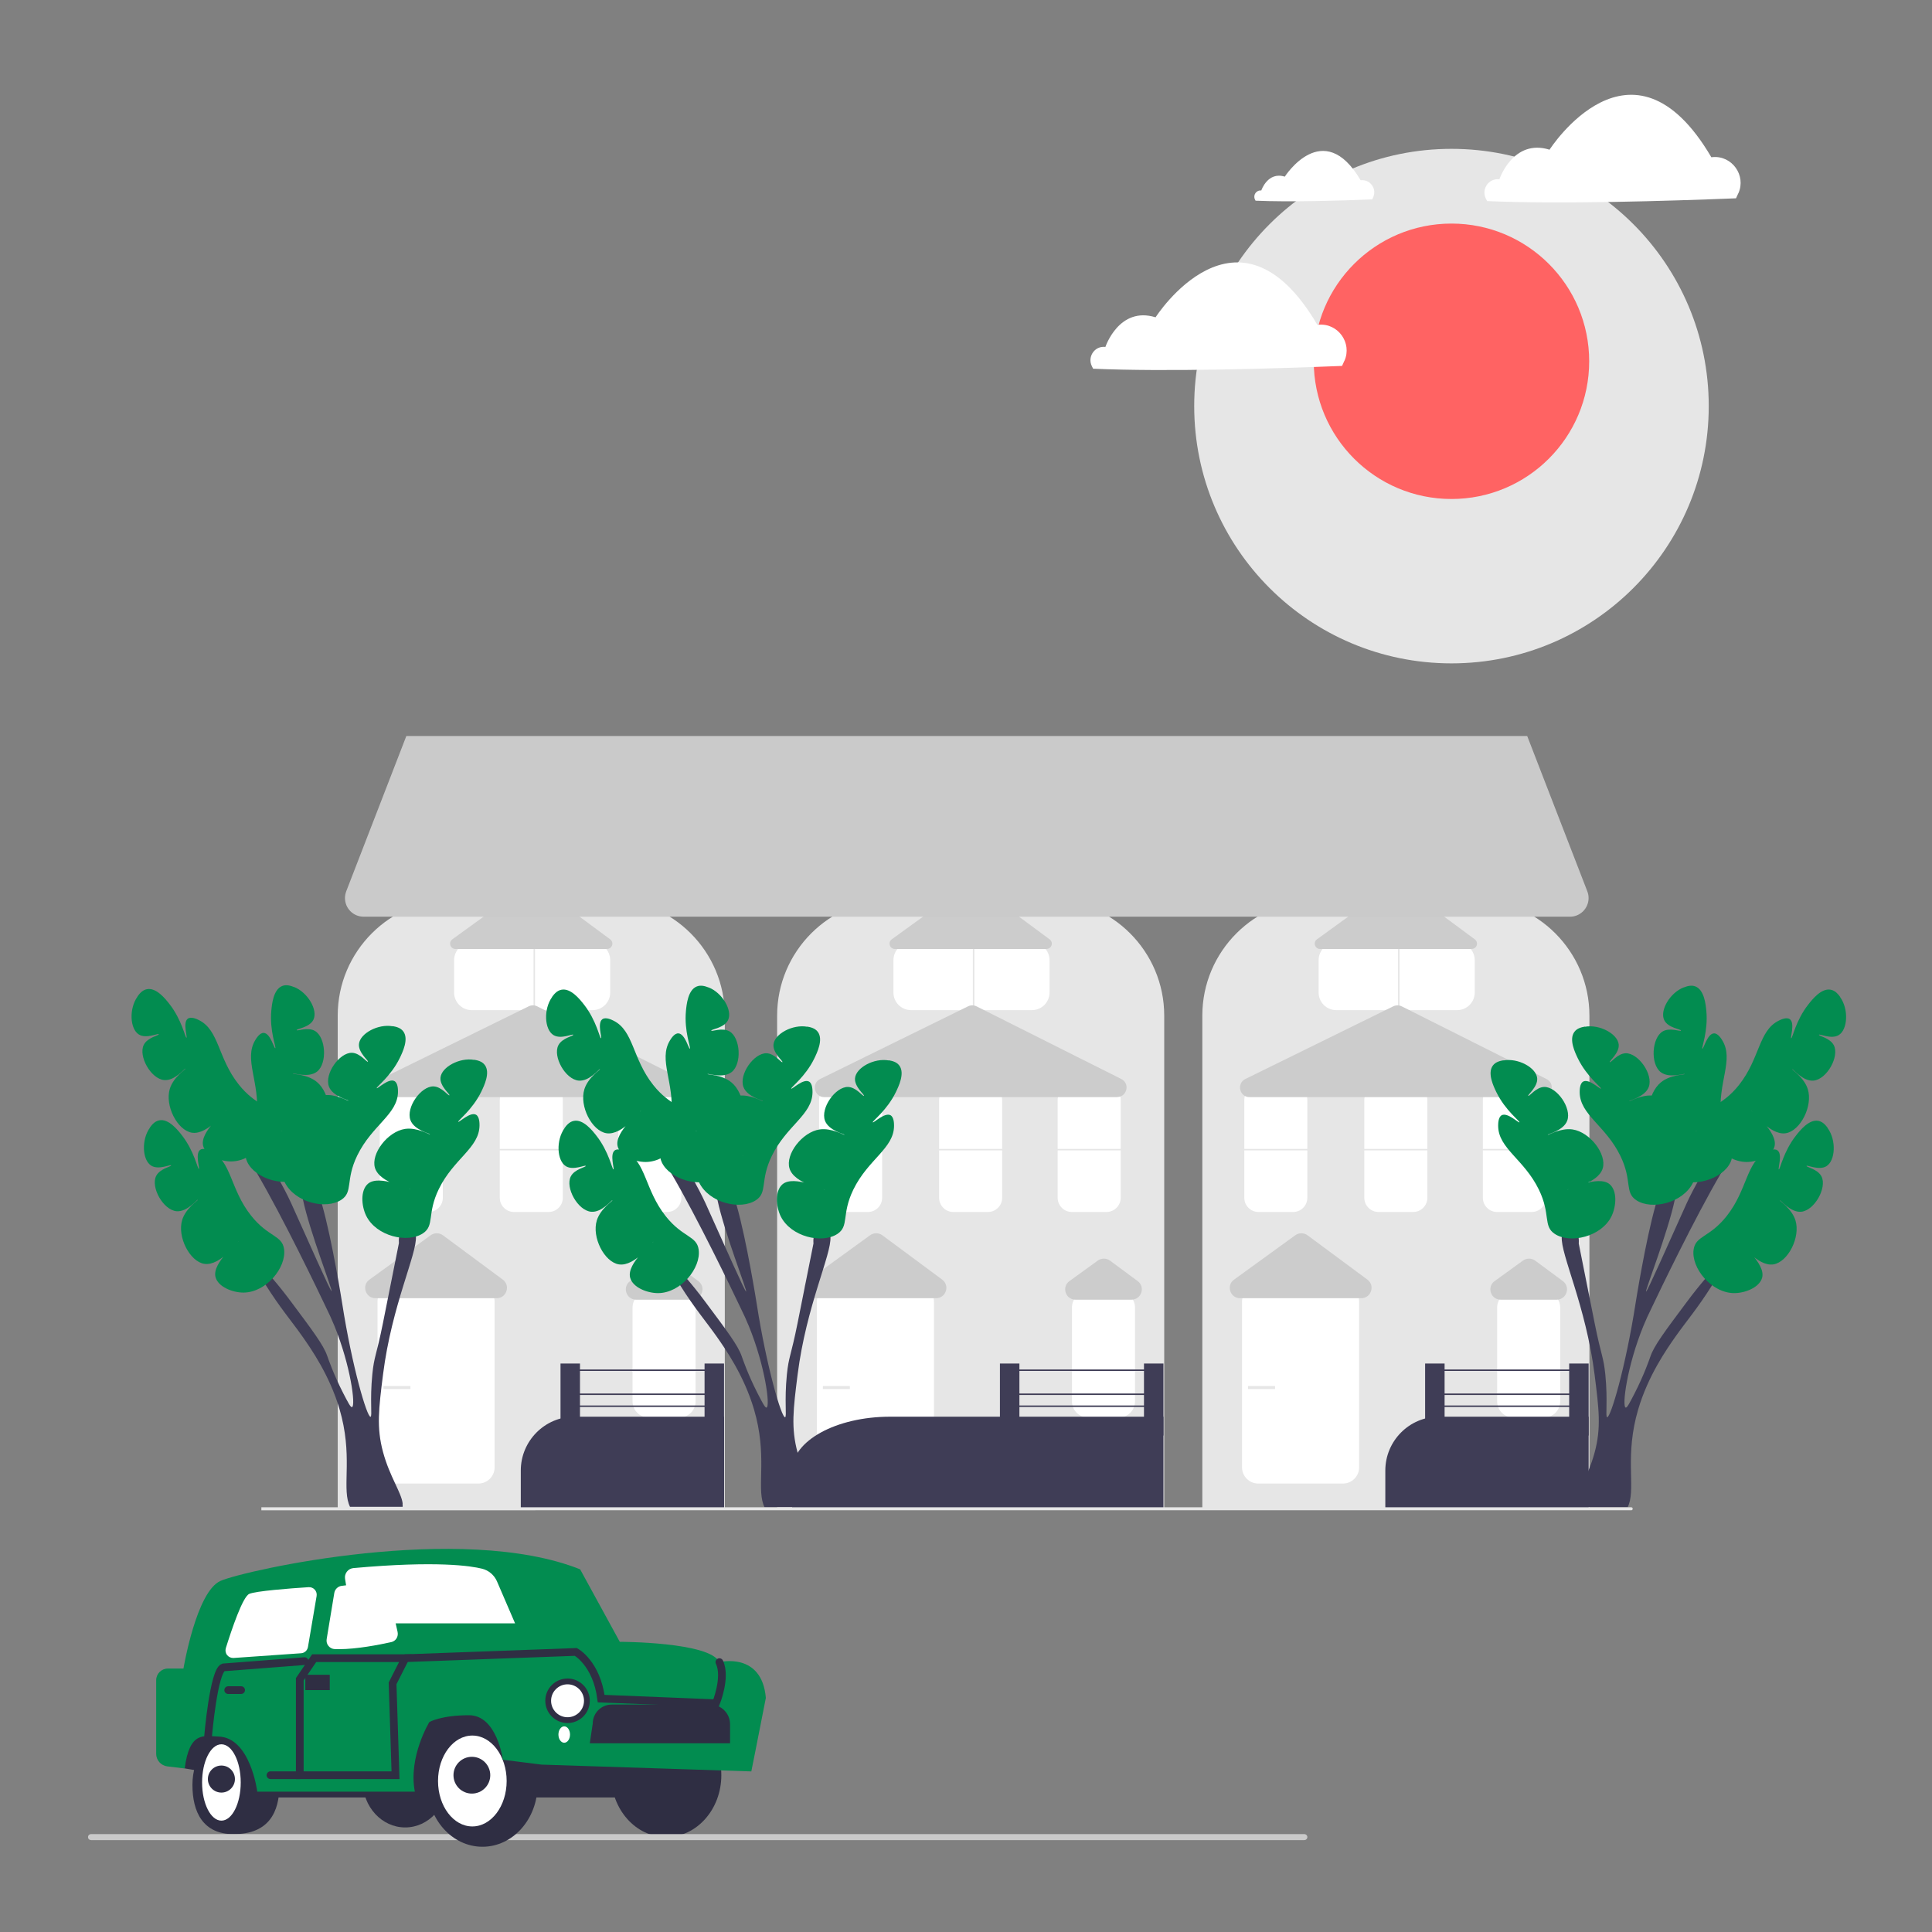 <?xml version="1.0" encoding="UTF-8"?>
<svg id="Layer_1" data-name="Layer 1" xmlns="http://www.w3.org/2000/svg" width="250" height="250" viewBox="0 0 250 250">
  <rect x="0" y="0" width="250" height="250" fill="#808080" stroke="none"/>
  <defs>
    <style>
      .cls-1 {
        fill: #ccc;
      }

      .cls-1, .cls-2, .cls-3, .cls-4, .cls-5, .cls-6, .cls-7, .cls-8 {
        stroke-width: 0px;
      }

      .cls-2 {
        fill: #3f3d56;
      }

      .cls-9 {
        fill: none;
        stroke: #2f2e43;
        stroke-linecap: round;
        stroke-miterlimit: 10;
      }

      .cls-3 {
        fill: #cacaca;
      }

      .cls-4 {
        fill: #e6e6e6;
      }

      .cls-5 {
        fill: #2f2e43;
      }

      .cls-6 {
        fill: #028c50;
      }

      .cls-7 {
        fill: #ff6363;
      }

      .cls-8 {
        fill: #fff;
      }
    </style>
  </defs>
  <g>
    <path class="cls-4" d="M150.65,195.27h-50.09v-63.85c0-8.31,6.76-15.07,15.07-15.07h19.95c8.31,0,15.07,6.76,15.07,15.07v63.85Z"/>
    <path class="cls-8" d="M133.53,130.71h-15.64c-1.26,0-2.28-1.02-2.28-2.28v-4.18c0-1.26,1.02-2.28,2.28-2.28h15.64c1.26,0,2.28,1.02,2.28,2.28v4.18c0,1.26-1.02,2.28-2.28,2.28h0Z"/>
    <rect class="cls-4" x="125.89" y="117.61" width=".19" height="31.26"/>
    <path class="cls-8" d="M144.78,183.43h-3.98c-1.15,0-2.09-.94-2.09-2.09v-12.14c0-1.15.94-2.09,2.09-2.09h3.98c1.15,0,2.09.94,2.09,2.09v12.14c0,1.15-.94,2.09-2.09,2.09Z"/>
    <path class="cls-8" d="M118.76,191.97h-10.97c-1.15,0-2.09-.94-2.09-2.09v-21.46c0-1.15.94-2.09,2.09-2.09h10.97c1.15,0,2.09.94,2.09,2.09v21.46c0,1.15-.94,2.09-2.09,2.09Z"/>
    <path class="cls-1" d="M121.12,167.99h-15.67c-.59,0-1.09-.36-1.27-.92-.18-.56,0-1.15.49-1.49l7.92-5.74c.47-.34,1.11-.34,1.58,0l7.75,5.74c.47.35.66.93.47,1.49-.18.56-.68.92-1.27.92h0Z"/>
    <path class="cls-1" d="M146.41,168.18h-7.24c-.59,0-1.09-.36-1.27-.92-.18-.56,0-1.15.49-1.49l3.66-2.65c.47-.34,1.11-.34,1.58,0l3.58,2.65c.47.35.66.93.47,1.49-.18.56-.68.92-1.27.92h0Z"/>
    <g>
      <path class="cls-8" d="M143.18,156.83h-4.48c-1.01,0-1.84-.82-1.84-1.84v-12.63c0-1.01.82-1.84,1.84-1.84h4.48c1.01,0,1.84.82,1.84,1.84v12.63c0,1.01-.82,1.84-1.84,1.84Z"/>
      <path class="cls-8" d="M127.84,156.83h-4.48c-1.01,0-1.84-.82-1.84-1.84v-12.63c0-1.01.82-1.84,1.84-1.84h4.48c1.01,0,1.84.82,1.84,1.84v12.63c0,1.01-.82,1.84-1.84,1.84Z"/>
      <path class="cls-8" d="M112.31,156.83h-4.48c-1.01,0-1.84-.82-1.84-1.84v-12.63c0-1.01.82-1.84,1.84-1.84h4.48c1.01,0,1.84.82,1.84,1.84v12.63c0,1.01-.82,1.84-1.84,1.84Z"/>
      <path class="cls-1" d="M144.53,141.97h-37.86c-.68,0-1.09-.48-1.2-.96-.11-.48.05-1.09.66-1.39l19.13-9.4c.34-.17.76-.17,1.1,0l18.73,9.4c.53.27.79.81.65,1.39-.14.58-.61.95-1.2.95Z"/>
    </g>
    <path class="cls-2" d="M150.55,195.17h-48.05v-4.88c0-3.84,5.69-6.97,12.68-6.97h35.37v11.84Z"/>
    <rect class="cls-2" x="129.39" y="176.44" width="2.52" height="9.32"/>
    <rect class="cls-2" x="148.03" y="176.44" width="2.52" height="9.32"/>
    <rect class="cls-2" x="131.52" y="177.21" width="17.28" height=".19"/>
    <rect class="cls-4" x="104.93" y="148.67" width="41.94" height=".19"/>
    <rect class="cls-2" x="131.52" y="180.32" width="17.28" height=".19"/>
    <rect class="cls-2" x="131.52" y="181.87" width="17.28" height=".19"/>
    <path class="cls-1" d="M135.41,122.8h-19.61c-.31,0-.56-.19-.66-.48-.09-.29,0-.59.25-.77l9.91-7.18c.25-.18.57-.18.82,0l9.7,7.18c.24.18.34.48.25.77-.1.29-.35.47-.66.47Z"/>
    <rect class="cls-4" x="106.48" y="179.35" width="3.49" height=".39"/>
  </g>
  <g>
    <path class="cls-4" d="M93.79,195.27h-50.09v-63.85c0-8.31,6.76-15.07,15.07-15.07h19.95c8.31,0,15.07,6.76,15.07,15.07v63.85Z"/>
    <path class="cls-8" d="M76.68,130.71h-15.64c-1.26,0-2.28-1.02-2.28-2.28v-4.18c0-1.26,1.02-2.28,2.28-2.28h15.64c1.26,0,2.28,1.02,2.28,2.28v4.18c0,1.26-1.02,2.28-2.28,2.28Z"/>
    <rect class="cls-4" x="69.04" y="117.61" width=".19" height="31.26"/>
    <path class="cls-8" d="M87.92,183.43h-3.98c-1.15,0-2.09-.94-2.09-2.09v-12.14c0-1.15.94-2.09,2.09-2.09h3.98c1.15,0,2.09.94,2.09,2.09v12.14c0,1.15-.94,2.09-2.09,2.09Z"/>
    <path class="cls-8" d="M61.91,191.97h-10.97c-1.15,0-2.09-.94-2.09-2.09v-21.46c0-1.15.94-2.09,2.09-2.09h10.97c1.15,0,2.09.94,2.09,2.09v21.46c0,1.15-.94,2.09-2.09,2.09Z"/>
    <path class="cls-1" d="M64.26,167.99h-15.67c-.59,0-1.09-.36-1.27-.92-.18-.56,0-1.15.49-1.49l7.92-5.74c.47-.34,1.11-.34,1.58,0l7.75,5.74c.47.35.66.93.47,1.49-.18.56-.68.92-1.27.92h0Z"/>
    <path class="cls-1" d="M89.56,168.18h-7.24c-.59,0-1.09-.36-1.27-.92-.18-.56,0-1.15.49-1.49l3.66-2.65c.47-.34,1.11-.34,1.58,0l3.58,2.65c.47.35.66.93.47,1.49-.18.56-.68.92-1.27.92Z"/>
    <g>
      <path class="cls-8" d="M86.33,156.83h-4.48c-1.01,0-1.84-.82-1.84-1.84v-12.63c0-1.01.82-1.84,1.84-1.84h4.48c1.01,0,1.84.82,1.84,1.84v12.63c0,1.01-.82,1.84-1.84,1.84Z"/>
      <path class="cls-8" d="M70.99,156.83h-4.48c-1.01,0-1.84-.82-1.84-1.84v-12.63c0-1.01.82-1.84,1.84-1.84h4.48c1.01,0,1.84.82,1.84,1.84v12.63c0,1.01-.82,1.84-1.84,1.84Z"/>
      <path class="cls-8" d="M55.46,156.83h-4.48c-1.01,0-1.84-.82-1.84-1.84v-12.63c0-1.01.82-1.84,1.84-1.84h4.48c1.01,0,1.84.82,1.84,1.84v12.63c0,1.01-.82,1.84-1.84,1.84Z"/>
      <path class="cls-1" d="M87.68,141.97h-37.86c-.68,0-1.09-.48-1.2-.96-.11-.48.05-1.09.66-1.39l19.13-9.4c.34-.17.76-.17,1.1,0l18.73,9.4c.53.27.79.81.65,1.39-.14.58-.61.95-1.2.95Z"/>
    </g>
    <path class="cls-2" d="M93.7,195.17h-26.31v-4.88c0-3.84,3.11-6.97,6.94-6.97h19.37v11.84Z"/>
    <rect class="cls-2" x="72.53" y="176.44" width="2.52" height="9.32"/>
    <rect class="cls-2" x="91.17" y="176.44" width="2.52" height="9.32"/>
    <rect class="cls-2" x="74.67" y="177.21" width="17.28" height=".19"/>
    <rect class="cls-4" x="48.07" y="148.67" width="41.94" height=".19"/>
    <rect class="cls-2" x="74.67" y="180.32" width="17.28" height=".19"/>
    <rect class="cls-2" x="74.67" y="181.87" width="17.28" height=".19"/>
    <path class="cls-1" d="M78.55,122.8h-19.61c-.31,0-.56-.19-.66-.48-.09-.29,0-.59.25-.77l9.91-7.18c.25-.18.57-.18.82,0l9.7,7.18c.24.18.34.48.25.77-.1.29-.35.47-.66.47Z"/>
    <rect class="cls-4" x="49.62" y="179.35" width="3.49" height=".39"/>
  </g>
  <g>
    <path class="cls-4" d="M205.67,195.27h-50.09v-63.85c0-8.31,6.76-15.07,15.07-15.07h19.95c8.31,0,15.07,6.76,15.07,15.07v63.85Z"/>
    <path class="cls-8" d="M188.55,130.71h-15.64c-1.26,0-2.28-1.02-2.28-2.28v-4.18c0-1.26,1.02-2.28,2.28-2.28h15.64c1.26,0,2.28,1.02,2.28,2.28v4.18c0,1.26-1.02,2.28-2.28,2.28Z"/>
    <rect class="cls-4" x="180.91" y="117.61" width=".19" height="31.26"/>
    <path class="cls-8" d="M199.8,183.43h-3.98c-1.15,0-2.09-.94-2.09-2.09v-12.14c0-1.15.94-2.09,2.09-2.09h3.98c1.15,0,2.09.94,2.09,2.09v12.14c0,1.15-.94,2.09-2.09,2.09Z"/>
    <path class="cls-8" d="M173.78,191.97h-10.97c-1.15,0-2.09-.94-2.09-2.09v-21.46c0-1.15.94-2.09,2.09-2.09h10.97c1.15,0,2.09.94,2.09,2.09v21.46c0,1.15-.94,2.09-2.09,2.09Z"/>
    <path class="cls-1" d="M176.14,167.99h-15.67c-.59,0-1.09-.36-1.27-.92-.18-.56,0-1.15.49-1.49l7.92-5.74c.47-.34,1.11-.34,1.58,0l7.75,5.74c.47.35.66.93.47,1.49-.18.56-.68.92-1.27.92h0Z"/>
    <path class="cls-1" d="M201.43,168.18h-7.24c-.59,0-1.09-.36-1.27-.92-.18-.56,0-1.15.49-1.49l3.66-2.65c.47-.34,1.11-.34,1.58,0l3.58,2.65c.47.35.66.93.47,1.49-.18.56-.68.92-1.27.92h0Z"/>
    <g>
      <path class="cls-8" d="M198.2,156.83h-4.48c-1.01,0-1.84-.82-1.84-1.84v-12.63c0-1.01.82-1.84,1.84-1.84h4.48c1.01,0,1.84.82,1.84,1.84v12.63c0,1.01-.82,1.84-1.84,1.84Z"/>
      <path class="cls-8" d="M182.86,156.83h-4.48c-1.01,0-1.84-.82-1.84-1.84v-12.63c0-1.01.82-1.84,1.84-1.84h4.48c1.01,0,1.84.82,1.84,1.84v12.63c0,1.01-.82,1.84-1.84,1.84Z"/>
      <path class="cls-8" d="M167.33,156.83h-4.48c-1.01,0-1.84-.82-1.84-1.84v-12.63c0-1.01.82-1.84,1.84-1.84h4.48c1.01,0,1.84.82,1.84,1.84v12.63c0,1.01-.82,1.84-1.84,1.84Z"/>
      <path class="cls-1" d="M199.55,141.97h-37.86c-.68,0-1.09-.48-1.2-.96-.11-.48.05-1.09.66-1.39l19.13-9.4c.34-.17.76-.17,1.1,0l18.73,9.4c.53.27.79.81.65,1.39-.14.58-.61.95-1.2.95h0Z"/>
    </g>
    <path class="cls-2" d="M205.57,195.17h-26.31v-4.88c0-3.84,3.11-6.97,6.94-6.97h19.37v11.84Z"/>
    <rect class="cls-2" x="184.41" y="176.44" width="2.52" height="9.32"/>
    <rect class="cls-2" x="203.05" y="176.44" width="2.52" height="9.32"/>
    <rect class="cls-2" x="186.55" y="177.21" width="17.28" height=".19"/>
    <rect class="cls-4" x="159.95" y="148.67" width="41.94" height=".19"/>
    <rect class="cls-2" x="186.55" y="180.32" width="17.28" height=".19"/>
    <rect class="cls-2" x="186.55" y="181.87" width="17.28" height=".19"/>
    <path class="cls-1" d="M190.43,122.8h-19.61c-.31,0-.56-.19-.66-.48-.09-.29,0-.59.25-.77l9.91-7.18c.25-.18.57-.18.82,0l9.7,7.18c.24.18.34.48.25.77-.1.29-.35.47-.66.47Z"/>
    <rect class="cls-4" x="161.5" y="179.35" width="3.49" height=".39"/>
  </g>
  <g>
    <path class="cls-2" d="M52.09,194.59c.02.14.02.26.01.39h-6.81c-.06-.12-.11-.25-.16-.39-.83-2.39.54-6.37-1.2-12.27-1.29-4.38-3.69-7.8-4.81-9.4-1.38-1.96-2.94-3.77-4.75-6.67-.39-.63-.8-1.3-1.21-2.04-.14-.25-1.75-3.12-1.6-3.21.07-.04.5.54.64.73,1.27,1.72,2.02,2.48,3.08,3.72.64.75,1.41,1.68,2.47,3.11,2.74,3.67,4.11,5.5,4.59,6.88.13.37.8,2.35,2.06,4.81.65,1.26.97,1.88,1.15,1.83.5-.14-.17-5.35-2.29-10.55-.36-.88-.63-1.45-1.15-2.52-.83-1.75-5.48-11.46-8.9-17.27-.43-.73-.84-1.4-1.22-1.98-.07-.11-.14-.22-.21-.32-.48-.71-.9-1.27-1.25-1.63-.19-.19-.66-.74-1.6-1.83-.38-.44-.65-.76-.84-.99-.03-.03-.05-.07-.07-.1-.22-.29-.29-.44-.24-.51.08-.11.37-.05.69.07.03.01.07.03.11.04.35.13.7.3.81.35,1.07.52,2.12,1.44,3.09,2.54.36.41.71.83,1.04,1.27,1.08,1.42,2.02,2.97,2.73,4.24.87,1.57,1.39,2.72,1.39,2.72,2.43,5.37,5.13,11.52,5.27,11.46.16-.06-2.84-7.71-3.71-11.86-.29-1.39-.34-2.39.04-2.58.01,0,.03-.01.04-.02.06-.02.11-.02.14-.02,0,0,.36-.05.73.03.47.1.99,1.4,1.51,3.21,1.34,4.69,2.62,12.83,2.62,12.83,1.27,8.15,3.21,14.75,3.67,14.67.25-.04-.11-2.09.23-5.5.24-2.39.51-2.32,1.38-6.65,1.38-6.87,2.06-10.3,2.06-10.32,0-.14-.03-.44.02-.74.05-.33.16-.67.44-.87.42-.3,1.1-.17,1.38,0,.22.14.33.39.36.75.15,2.28-3.12,8.89-4.25,17.82-.56,4.45-.87,6.88,0,10.09.86,3.18,2.37,5.21,2.54,6.66Z"/>
    <path class="cls-6" d="M61.36,137.15c-1.88-.34-4.22.92-4.36,2.29-.11,1.13,1.28,2.17,1.15,2.29-.12.12-.99-1.12-2.06-1.15-1.63-.03-3.58,2.73-2.98,4.36.48,1.31,2.56,1.74,2.52,1.83-.04.09-1.62-.92-3.21-.69-2.27.34-4.45,3.22-3.9,5.04.62,2.04,4.61,2.68,4.59,2.75-.03.08-4.02-1.96-5.5-.69-.99.86-.85,2.85-.23,4.13,1.3,2.66,5.35,3.6,7.34,2.29,1.55-1.02.5-2.52,2.06-5.73,1.92-3.95,5.25-5.32,5.27-8.25,0-.27,0-1.13-.46-1.38-.75-.4-2.19,1.03-2.29.92-.11-.13,1.82-1.52,2.98-3.9.36-.75,1.19-2.45.46-3.44-.37-.51-1-.62-1.38-.69Z"/>
    <path class="cls-6" d="M50.81,132.8c-1.88-.34-4.22.92-4.36,2.29-.11,1.13,1.28,2.17,1.15,2.29-.12.12-.99-1.12-2.06-1.15-1.63-.03-3.58,2.73-2.98,4.36.48,1.31,2.56,1.74,2.52,1.83-.04.09-1.62-.92-3.21-.69-2.27.34-4.45,3.22-3.9,5.04.62,2.04,4.61,2.68,4.59,2.75-.03.08-4.02-1.96-5.5-.69-.99.86-.85,2.85-.23,4.13,1.3,2.66,5.35,3.6,7.34,2.29,1.55-1.02.5-2.52,2.06-5.73,1.92-3.95,5.25-5.32,5.27-8.25,0-.27,0-1.13-.46-1.38-.75-.4-2.19,1.03-2.29.92-.11-.13,1.82-1.52,2.98-3.9.36-.75,1.19-2.45.46-3.44-.37-.51-1-.62-1.38-.69Z"/>
    <path class="cls-6" d="M38.04,127.71c1.78.69,3.12,2.98,2.52,4.23-.49,1.03-2.22,1.18-2.17,1.36.04.16,1.43-.44,2.36.1,1.41.82,1.63,4.2.27,5.27-1.1.86-3.09.14-3.11.25-.02.1,1.86.06,3.1,1.09,1.76,1.47,2.12,5.07.69,6.34-1.59,1.42-5.33-.13-5.35-.05-.02.08,4.45.42,5.05,2.29.4,1.25-.76,2.88-1.96,3.64-2.5,1.59-6.44.28-7.45-1.88-.79-1.68.88-2.41,1.23-5.97.43-4.37-1.7-7.28-.19-9.79.14-.23.58-.97,1.11-.93.85.05,1.33,2.03,1.48,1.98.16-.05-.76-2.25-.51-4.88.08-.83.26-2.71,1.4-3.17.58-.24,1.18,0,1.53.13h0Z"/>
    <path class="cls-6" d="M17.8,128.95c-1.12,1.55-1,4.2.18,4.92.97.59,2.51-.21,2.56-.04.05.16-1.44.4-1.93,1.36-.74,1.45.9,4.41,2.63,4.57,1.39.13,2.68-1.56,2.75-1.48.07.08-1.53,1.06-2.01,2.59-.68,2.19.97,5.4,2.85,5.7,2.11.33,4.41-2.99,4.47-2.94.06.06-3.51,2.77-3.01,4.66.34,1.27,2.2,2,3.62,2,2.96-.02,5.57-3.26,5.25-5.62-.25-1.83-2.05-1.54-4.27-4.34-2.73-3.44-2.52-7.03-5.15-8.33-.24-.12-1.01-.5-1.44-.18-.68.5-.02,2.42-.17,2.46-.16.04-.58-2.3-2.22-4.38-.51-.65-1.69-2.14-2.9-1.9-.62.12-.99.63-1.22.94h0Z"/>
    <path class="cls-6" d="M19.4,145.92c-1.12,1.55-1,4.2.18,4.92.97.59,2.51-.21,2.56-.04.05.16-1.44.4-1.93,1.36-.74,1.45.9,4.41,2.63,4.57,1.39.13,2.68-1.56,2.75-1.48.07.08-1.53,1.06-2.01,2.59-.68,2.19.97,5.4,2.85,5.7,2.11.33,4.41-2.99,4.47-2.94.06.06-3.51,2.77-3.01,4.66.34,1.27,2.2,2,3.62,2,2.96-.02,5.57-3.26,5.25-5.62-.25-1.83-2.05-1.54-4.27-4.34-2.73-3.44-2.52-7.03-5.15-8.33-.24-.12-1.01-.5-1.44-.18-.68.5-.02,2.42-.17,2.46-.16.04-.58-2.3-2.22-4.38-.51-.65-1.69-2.14-2.9-1.9-.62.12-.99.63-1.22.94h0Z"/>
  </g>
  <g>
    <path class="cls-2" d="M105.73,194.65c.02.14.02.26.01.39h-6.81c-.06-.12-.11-.25-.16-.39-.83-2.39.54-6.37-1.2-12.27-1.29-4.38-3.69-7.8-4.81-9.4-1.38-1.96-2.94-3.77-4.75-6.67-.39-.63-.8-1.3-1.21-2.04-.14-.25-1.75-3.12-1.6-3.21.07-.04.5.54.64.73,1.27,1.72,2.02,2.48,3.08,3.72.64.75,1.41,1.68,2.47,3.11,2.74,3.67,4.11,5.5,4.59,6.88.13.37.8,2.35,2.06,4.81.65,1.26.97,1.88,1.15,1.83.5-.14-.17-5.35-2.29-10.55-.36-.88-.63-1.45-1.15-2.52-.83-1.75-5.48-11.46-8.9-17.27-.43-.73-.84-1.4-1.22-1.98-.07-.11-.14-.22-.21-.32-.48-.71-.9-1.27-1.25-1.63-.19-.19-.66-.74-1.6-1.83-.38-.44-.65-.76-.84-.99-.03-.03-.05-.07-.07-.1-.22-.29-.29-.44-.24-.51.08-.11.37-.05.69.07.03.01.07.03.11.04.35.13.7.3.81.35,1.07.52,2.12,1.44,3.09,2.54.36.41.71.83,1.04,1.27,1.08,1.42,2.02,2.97,2.73,4.24.87,1.57,1.39,2.72,1.39,2.72,2.43,5.37,5.13,11.52,5.27,11.46.16-.06-2.84-7.71-3.71-11.86-.29-1.39-.34-2.39.04-2.58.01,0,.03-.01.04-.02.06-.02.11-.02.14-.02,0,0,.36-.05.73.03.47.1.99,1.4,1.51,3.21,1.34,4.69,2.62,12.83,2.62,12.83,1.27,8.15,3.21,14.75,3.67,14.67.25-.04-.11-2.09.23-5.5.24-2.39.51-2.32,1.38-6.65,1.38-6.87,2.06-10.3,2.06-10.32,0-.14-.03-.44.02-.74.05-.33.16-.67.44-.87.42-.3,1.1-.17,1.38,0,.22.14.33.39.36.75.15,2.28-3.12,8.89-4.25,17.82-.56,4.45-.87,6.88,0,10.09.86,3.18,2.37,5.21,2.54,6.66Z"/>
    <path class="cls-6" d="M115,137.22c-1.88-.34-4.22.92-4.36,2.29-.11,1.13,1.28,2.17,1.15,2.29-.12.12-.99-1.12-2.06-1.15-1.63-.03-3.58,2.73-2.98,4.36.48,1.31,2.56,1.74,2.52,1.83-.04.09-1.62-.92-3.21-.69-2.27.34-4.45,3.22-3.9,5.04.62,2.04,4.61,2.68,4.59,2.75-.03.08-4.02-1.96-5.5-.69-.99.86-.85,2.85-.23,4.13,1.3,2.66,5.35,3.6,7.34,2.29,1.55-1.02.5-2.52,2.06-5.73,1.92-3.95,5.25-5.32,5.27-8.25,0-.27,0-1.13-.46-1.38-.75-.4-2.19,1.03-2.29.92-.11-.13,1.82-1.52,2.98-3.9.36-.75,1.19-2.45.46-3.44-.37-.51-1-.62-1.38-.69Z"/>
    <path class="cls-6" d="M104.45,132.86c-1.88-.34-4.22.92-4.36,2.29-.11,1.13,1.28,2.17,1.15,2.29-.12.12-.99-1.12-2.06-1.15-1.63-.03-3.58,2.73-2.98,4.36.48,1.31,2.56,1.74,2.52,1.83-.04.09-1.62-.92-3.21-.69-2.27.34-4.45,3.22-3.9,5.04.62,2.04,4.61,2.68,4.59,2.75-.03.08-4.02-1.96-5.5-.69-.99.86-.85,2.85-.23,4.13,1.3,2.66,5.35,3.6,7.34,2.29,1.55-1.02.5-2.52,2.06-5.73,1.92-3.95,5.25-5.32,5.27-8.25,0-.27,0-1.13-.46-1.38-.75-.4-2.19,1.03-2.29.92-.11-.13,1.82-1.52,2.98-3.9.36-.75,1.19-2.45.46-3.44-.37-.51-1-.62-1.38-.69Z"/>
    <path class="cls-6" d="M91.69,127.77c1.78.69,3.12,2.98,2.52,4.23-.49,1.03-2.22,1.18-2.17,1.36.04.16,1.43-.44,2.36.1,1.41.82,1.63,4.2.27,5.27-1.1.86-3.09.14-3.11.25-.02.1,1.86.06,3.1,1.09,1.76,1.47,2.12,5.07.69,6.34-1.59,1.42-5.33-.13-5.35-.05-.02.08,4.45.42,5.05,2.29.4,1.25-.76,2.88-1.96,3.64-2.5,1.59-6.44.28-7.45-1.88-.79-1.68.88-2.41,1.23-5.97.43-4.37-1.7-7.28-.19-9.79.14-.23.58-.97,1.11-.93.85.05,1.33,2.03,1.48,1.98.16-.05-.76-2.25-.51-4.88.08-.83.26-2.71,1.4-3.17.58-.24,1.18,0,1.53.13h0Z"/>
    <path class="cls-6" d="M71.44,129.02c-1.12,1.55-1,4.2.18,4.92.97.59,2.51-.21,2.56-.04.05.16-1.44.4-1.93,1.36-.74,1.45.9,4.41,2.63,4.57,1.39.13,2.68-1.56,2.75-1.48.07.08-1.53,1.06-2.01,2.59-.68,2.19.97,5.4,2.85,5.7,2.11.33,4.41-2.99,4.47-2.94.06.06-3.51,2.77-3.01,4.66.34,1.27,2.2,2,3.62,2,2.96-.02,5.57-3.26,5.25-5.62-.25-1.83-2.05-1.54-4.27-4.34-2.73-3.44-2.52-7.03-5.15-8.33-.24-.12-1.01-.5-1.44-.18-.68.5-.02,2.42-.17,2.46-.16.04-.58-2.3-2.22-4.38-.51-.65-1.69-2.14-2.9-1.9-.62.12-.99.63-1.22.94h0Z"/>
    <path class="cls-6" d="M73.05,145.99c-1.12,1.55-1,4.2.18,4.92.97.59,2.51-.21,2.56-.04.05.16-1.44.4-1.93,1.36-.74,1.45.9,4.41,2.63,4.57,1.39.13,2.68-1.56,2.75-1.48.07.08-1.53,1.06-2.01,2.59-.68,2.19.97,5.4,2.85,5.7,2.11.33,4.41-2.99,4.47-2.94.06.06-3.51,2.77-3.01,4.66.34,1.27,2.2,2,3.62,2,2.96-.02,5.57-3.26,5.25-5.62-.25-1.83-2.05-1.54-4.27-4.34-2.73-3.44-2.52-7.03-5.15-8.33-.24-.12-1.01-.5-1.44-.18-.68.5-.02,2.42-.17,2.46-.16.04-.58-2.3-2.22-4.38-.51-.65-1.69-2.14-2.9-1.9-.62.12-.99.63-1.22.94h0Z"/>
  </g>
  <g>
    <path class="cls-2" d="M203.82,194.65c-.02.14-.02.26-.01.39h6.81c.06-.12.11-.25.16-.39.83-2.39-.54-6.37,1.2-12.27,1.29-4.38,3.69-7.8,4.81-9.4,1.38-1.96,2.94-3.77,4.75-6.67.39-.63.8-1.3,1.21-2.04.14-.25,1.75-3.12,1.6-3.21-.07-.04-.5.54-.64.73-1.27,1.72-2.02,2.48-3.08,3.72-.64.75-1.41,1.68-2.47,3.11-2.74,3.67-4.11,5.5-4.59,6.88-.13.37-.8,2.35-2.06,4.81-.65,1.26-.97,1.88-1.15,1.83-.5-.14.17-5.35,2.29-10.55.36-.88.63-1.45,1.15-2.52.83-1.75,5.48-11.46,8.9-17.27.43-.73.84-1.4,1.22-1.98.07-.11.14-.22.21-.32.48-.71.9-1.27,1.25-1.63.19-.19.66-.74,1.6-1.83.38-.44.65-.76.84-.99.03-.03.05-.07.07-.1.22-.29.29-.44.24-.51-.08-.11-.37-.05-.69.07-.03.01-.07.03-.11.04-.35.13-.7.3-.81.35-1.07.52-2.12,1.44-3.09,2.54-.36.41-.71.83-1.04,1.27-1.08,1.42-2.02,2.97-2.73,4.24-.87,1.57-1.39,2.72-1.39,2.72-2.43,5.37-5.13,11.52-5.27,11.46-.16-.06,2.84-7.71,3.71-11.86.29-1.39.34-2.39-.04-2.58-.01,0-.03-.01-.04-.02-.06-.02-.11-.02-.14-.02,0,0-.36-.05-.73.03-.47.1-.99,1.4-1.51,3.21-1.34,4.69-2.62,12.83-2.62,12.83-1.27,8.15-3.21,14.75-3.67,14.67-.25-.04.11-2.09-.23-5.5-.24-2.39-.51-2.32-1.38-6.65-1.38-6.87-2.06-10.3-2.06-10.32,0-.14.03-.44-.02-.74-.05-.33-.16-.67-.44-.87-.42-.3-1.1-.17-1.38,0-.22.14-.33.39-.36.75-.15,2.28,3.12,8.89,4.25,17.82.56,4.45.87,6.88,0,10.09-.86,3.18-2.37,5.21-2.54,6.66Z"/>
    <path class="cls-6" d="M194.55,137.22c1.88-.34,4.22.92,4.36,2.29.11,1.13-1.28,2.17-1.15,2.29.12.12.99-1.12,2.06-1.15,1.63-.03,3.58,2.73,2.98,4.36-.48,1.31-2.56,1.74-2.52,1.83.04.09,1.62-.92,3.21-.69,2.27.34,4.45,3.22,3.9,5.04-.62,2.04-4.61,2.68-4.59,2.75.03.08,4.02-1.96,5.5-.69.99.86.85,2.85.23,4.13-1.3,2.66-5.35,3.6-7.34,2.29-1.55-1.02-.5-2.52-2.06-5.73-1.92-3.95-5.25-5.32-5.27-8.25,0-.27,0-1.13.46-1.38.75-.4,2.19,1.03,2.29.92.11-.13-1.82-1.52-2.98-3.9-.36-.75-1.19-2.45-.46-3.44.37-.51,1-.62,1.38-.69Z"/>
    <path class="cls-6" d="M205.1,132.86c1.88-.34,4.22.92,4.36,2.29.11,1.13-1.28,2.17-1.15,2.29.12.12.99-1.12,2.06-1.15,1.63-.03,3.58,2.73,2.98,4.36-.48,1.31-2.56,1.74-2.52,1.83.04.09,1.62-.92,3.21-.69,2.27.34,4.45,3.22,3.9,5.04-.62,2.04-4.61,2.68-4.59,2.75.03.08,4.02-1.96,5.5-.69.99.86.85,2.85.23,4.13-1.3,2.66-5.35,3.6-7.34,2.29-1.55-1.02-.5-2.52-2.06-5.73-1.92-3.95-5.25-5.32-5.27-8.25,0-.27,0-1.13.46-1.38.75-.4,2.19,1.03,2.29.92.11-.13-1.82-1.52-2.98-3.9-.36-.75-1.19-2.45-.46-3.44.37-.51,1-.62,1.38-.69Z"/>
    <path class="cls-6" d="M217.87,127.77c-1.78.69-3.12,2.98-2.52,4.23.49,1.03,2.22,1.18,2.17,1.36-.04.16-1.43-.44-2.36.1-1.41.82-1.63,4.2-.27,5.27,1.1.86,3.09.14,3.11.25.02.1-1.86.06-3.1,1.09-1.76,1.47-2.12,5.07-.69,6.34,1.59,1.42,5.33-.13,5.35-.05.02.08-4.45.42-5.05,2.29-.4,1.25.76,2.88,1.96,3.64,2.5,1.59,6.44.28,7.45-1.88.79-1.68-.88-2.41-1.23-5.97-.43-4.37,1.7-7.28.19-9.79-.14-.23-.58-.97-1.11-.93-.85.05-1.33,2.03-1.48,1.98-.16-.05.76-2.25.51-4.88-.08-.83-.26-2.71-1.4-3.17-.58-.24-1.18,0-1.53.13h0Z"/>
    <path class="cls-6" d="M238.11,129.02c1.12,1.55,1,4.2-.18,4.92-.97.59-2.51-.21-2.56-.04-.05.16,1.44.4,1.93,1.36.74,1.45-.9,4.41-2.63,4.57-1.39.13-2.68-1.56-2.75-1.48-.07.08,1.53,1.06,2.01,2.59.68,2.19-.97,5.4-2.85,5.7-2.11.33-4.41-2.99-4.47-2.94-.06.06,3.51,2.77,3.01,4.66-.34,1.27-2.2,2-3.62,2-2.96-.02-5.57-3.26-5.25-5.62.25-1.83,2.05-1.54,4.27-4.34,2.73-3.44,2.52-7.03,5.15-8.33.24-.12,1.01-.5,1.44-.18.68.5.02,2.42.17,2.46.16.04.58-2.3,2.22-4.38.51-.65,1.69-2.14,2.9-1.9.62.12.99.63,1.22.94h0Z"/>
    <path class="cls-6" d="M236.51,145.99c1.12,1.55,1,4.2-.18,4.92-.97.59-2.51-.21-2.56-.04-.05.16,1.44.4,1.93,1.36.74,1.45-.9,4.41-2.63,4.57-1.39.13-2.68-1.56-2.75-1.48-.07.08,1.53,1.06,2.01,2.59.68,2.19-.97,5.4-2.85,5.7-2.11.33-4.41-2.99-4.47-2.94-.06.06,3.51,2.77,3.01,4.66-.34,1.27-2.2,2-3.62,2-2.96-.02-5.57-3.26-5.25-5.62.25-1.83,2.05-1.54,4.27-4.34,2.73-3.44,2.52-7.03,5.15-8.33.24-.12,1.01-.5,1.44-.18.68.5.02,2.42.17,2.46.16.04.58-2.3,2.22-4.38.51-.65,1.69-2.14,2.9-1.9.62.12.99.63,1.22.94h0Z"/>
  </g>
  <path class="cls-4" d="M211.27,195.24c0,.11-.08.19-.19.19H33.82v-.39h177.26c.11,0,.19.09.19.19Z"/>
  <polygon class="cls-5" points="22.83 224.64 23.9 228.83 34.37 230.65 34.37 222.65 22.83 222.14 22.83 224.64"/>
  <rect class="cls-5" x="33.53" y="220.08" width="53.42" height="12.51"/>
  <path class="cls-5" d="M36.16,230.96c0,3.52-1.36,6.38-5.94,6.38-3.96,0-5.32-2.86-5.32-6.38s2.04-6.38,5.32-6.38,5.94,2.86,5.94,6.38Z"/>
  <ellipse class="cls-8" cx="28.65" cy="230.65" rx="2.5" ry="4.94"/>
  <circle class="cls-5" cx="28.65" cy="230.21" r="1.75"/>
  <ellipse class="cls-5" cx="86.21" cy="229.71" rx="7.13" ry="8.01"/>
  <path class="cls-3" d="M168.76,238.11H11.8c-.23,0-.41-.17-.41-.39s.18-.39.41-.39h156.96c.23,0,.41.17.41.39s-.18.39-.41.39Z"/>
  <ellipse class="cls-5" cx="52.43" cy="230.46" rx="5.5" ry="6.01"/>
  <ellipse class="cls-5" cx="62.43" cy="230.96" rx="7.13" ry="8.01"/>
  <ellipse class="cls-8" cx="61.12" cy="230.46" rx="4.44" ry="5.88"/>
  <circle class="cls-5" cx="61.06" cy="229.71" r="2.38"/>
  <path class="cls-6" d="M20.21,226.94v-9.52c0-.84.68-1.51,1.51-1.51h2.02s1.66-9.96,4.79-11.34,31.15-7.63,46.54-1.5l5.13,9.38s11.64,0,12.89,2.63c0,0,5.5-1.38,6.01,4.63l-1.38,7.01-.5,2.5-27.15-.88-5-.63s-.75-5.76-4.38-5.76-5.13.88-5.13.88c0,0-2.75,4.5-1.88,9.01h-20.39s-.88-7.01-5.01-7.13c-1.88-.06-3.75-.75-4.38,4.13l-2.24-.27c-.83-.1-1.45-.8-1.45-1.63h0Z"/>
  <path class="cls-8" d="M66.65,210.06h-19.94c-.66,0-1.21-.47-1.31-1.12l-.75-4.64c-.05-.33.03-.66.24-.93.21-.27.51-.43.84-.46,10.83-.98,15.26-.27,16.65.08.86.21,1.58.83,1.93,1.64l2.34,5.43Z"/>
  <path class="cls-8" d="M43.89,213.4c-.2,0-.39,0-.58-.01-.31-.01-.61-.16-.81-.41-.2-.24-.28-.56-.23-.87l.99-5.99c.08-.47.47-.85.94-.91l4.76-.6c.56-.07,1.08.29,1.21.85l1.28,5.72c.06.29.01.58-.14.83-.16.25-.4.42-.69.48-1.58.35-4.45.91-6.75.91Z"/>
  <path class="cls-8" d="M30.16,214.54c-.3,0-.58-.14-.77-.37-.2-.25-.26-.59-.17-.9.77-2.46,2.18-6.64,3.03-7.02.84-.37,5.18-.71,7.69-.87.3-.02.59.1.79.32.2.22.29.52.24.82l-1.12,6.6c-.08.45-.44.78-.89.81l-8.72.61s-.05,0-.07,0Z"/>
  <polygon class="cls-9" points="38.79 229.71 38.79 217.3 40.65 214.57 52.45 214.57 50.8 217.82 51.18 229.71 38.79 229.71"/>
  <line class="cls-9" x1="35" y1="229.71" x2="38.79" y2="229.71"/>
  <path class="cls-9" d="M26.93,224.64s.72-8.44,1.97-8.88l10.51-.81"/>
  <line class="cls-9" x1="29.53" y1="218.7" x2="31.2" y2="218.7"/>
  <rect class="cls-9" x="40.01" y="217.21" width="2.16" height=".99"/>
  <path class="cls-9" d="M52.45,214.57l22.06-.81s2.68,1.44,3.28,6.04l14.86.6s1.38-3.38.44-5.32"/>
  <circle class="cls-5" cx="73.44" cy="220.08" r="2.88"/>
  <circle class="cls-8" cx="73.44" cy="220.08" r="2.13"/>
  <ellipse class="cls-8" cx="73.01" cy="224.45" rx=".75" ry="1.06"/>
  <path class="cls-5" d="M94.46,225.58h-18.14l.38-2.56c0-1.35,1.1-2.45,2.45-2.45h12.77c1.41,0,2.55,1.14,2.55,2.55v2.46Z"/>
  <path class="cls-3" d="M203.16,118.62H47.05c-1.33,0-2.41-1.08-2.41-2.41,0-.3.06-.59.16-.87l7.78-20.1h145.04l7.78,20.1c.48,1.24-.14,2.64-1.38,3.12-.28.11-.57.16-.87.16h0Z"/>
  <circle class="cls-4" cx="187.82" cy="52.55" r="33.29"/>
  <path class="cls-8" d="M224.95,24.98c-.1.23-.2.45-.31.68-8.81.35-22.74.78-32.21.36-.06-.11-.11-.22-.17-.34-.59-1.22.38-2.63,1.73-2.48h.03s1.77-5.3,6.49-3.83c0,0,10.62-16.62,20.94.98,0,0,.06-.01.17-.02,2.5-.22,4.34,2.35,3.34,4.65h0Z"/>
  <circle class="cls-7" cx="187.82" cy="46.75" r="17.82"/>
  <path class="cls-8" d="M177.71,25.48c-.05.11-.09.21-.15.32-4.13.17-10.66.36-15.09.17-.03-.05-.05-.1-.08-.16-.28-.57.18-1.23.81-1.16h.01s.83-2.49,3.04-1.79c0,0,4.97-7.79,9.81.46,0,0,.03,0,.08,0,1.17-.1,2.03,1.1,1.56,2.18Z"/>
  <path class="cls-8" d="M173.97,46.67c-.1.23-.2.45-.31.68-8.81.35-22.74.78-32.21.36-.06-.11-.11-.22-.17-.34-.59-1.22.38-2.63,1.73-2.48h.03s1.77-5.3,6.49-3.83c0,0,10.62-16.62,20.94.98,0,0,.06-.01.17-.02,2.5-.22,4.34,2.35,3.34,4.65Z"/>
</svg>